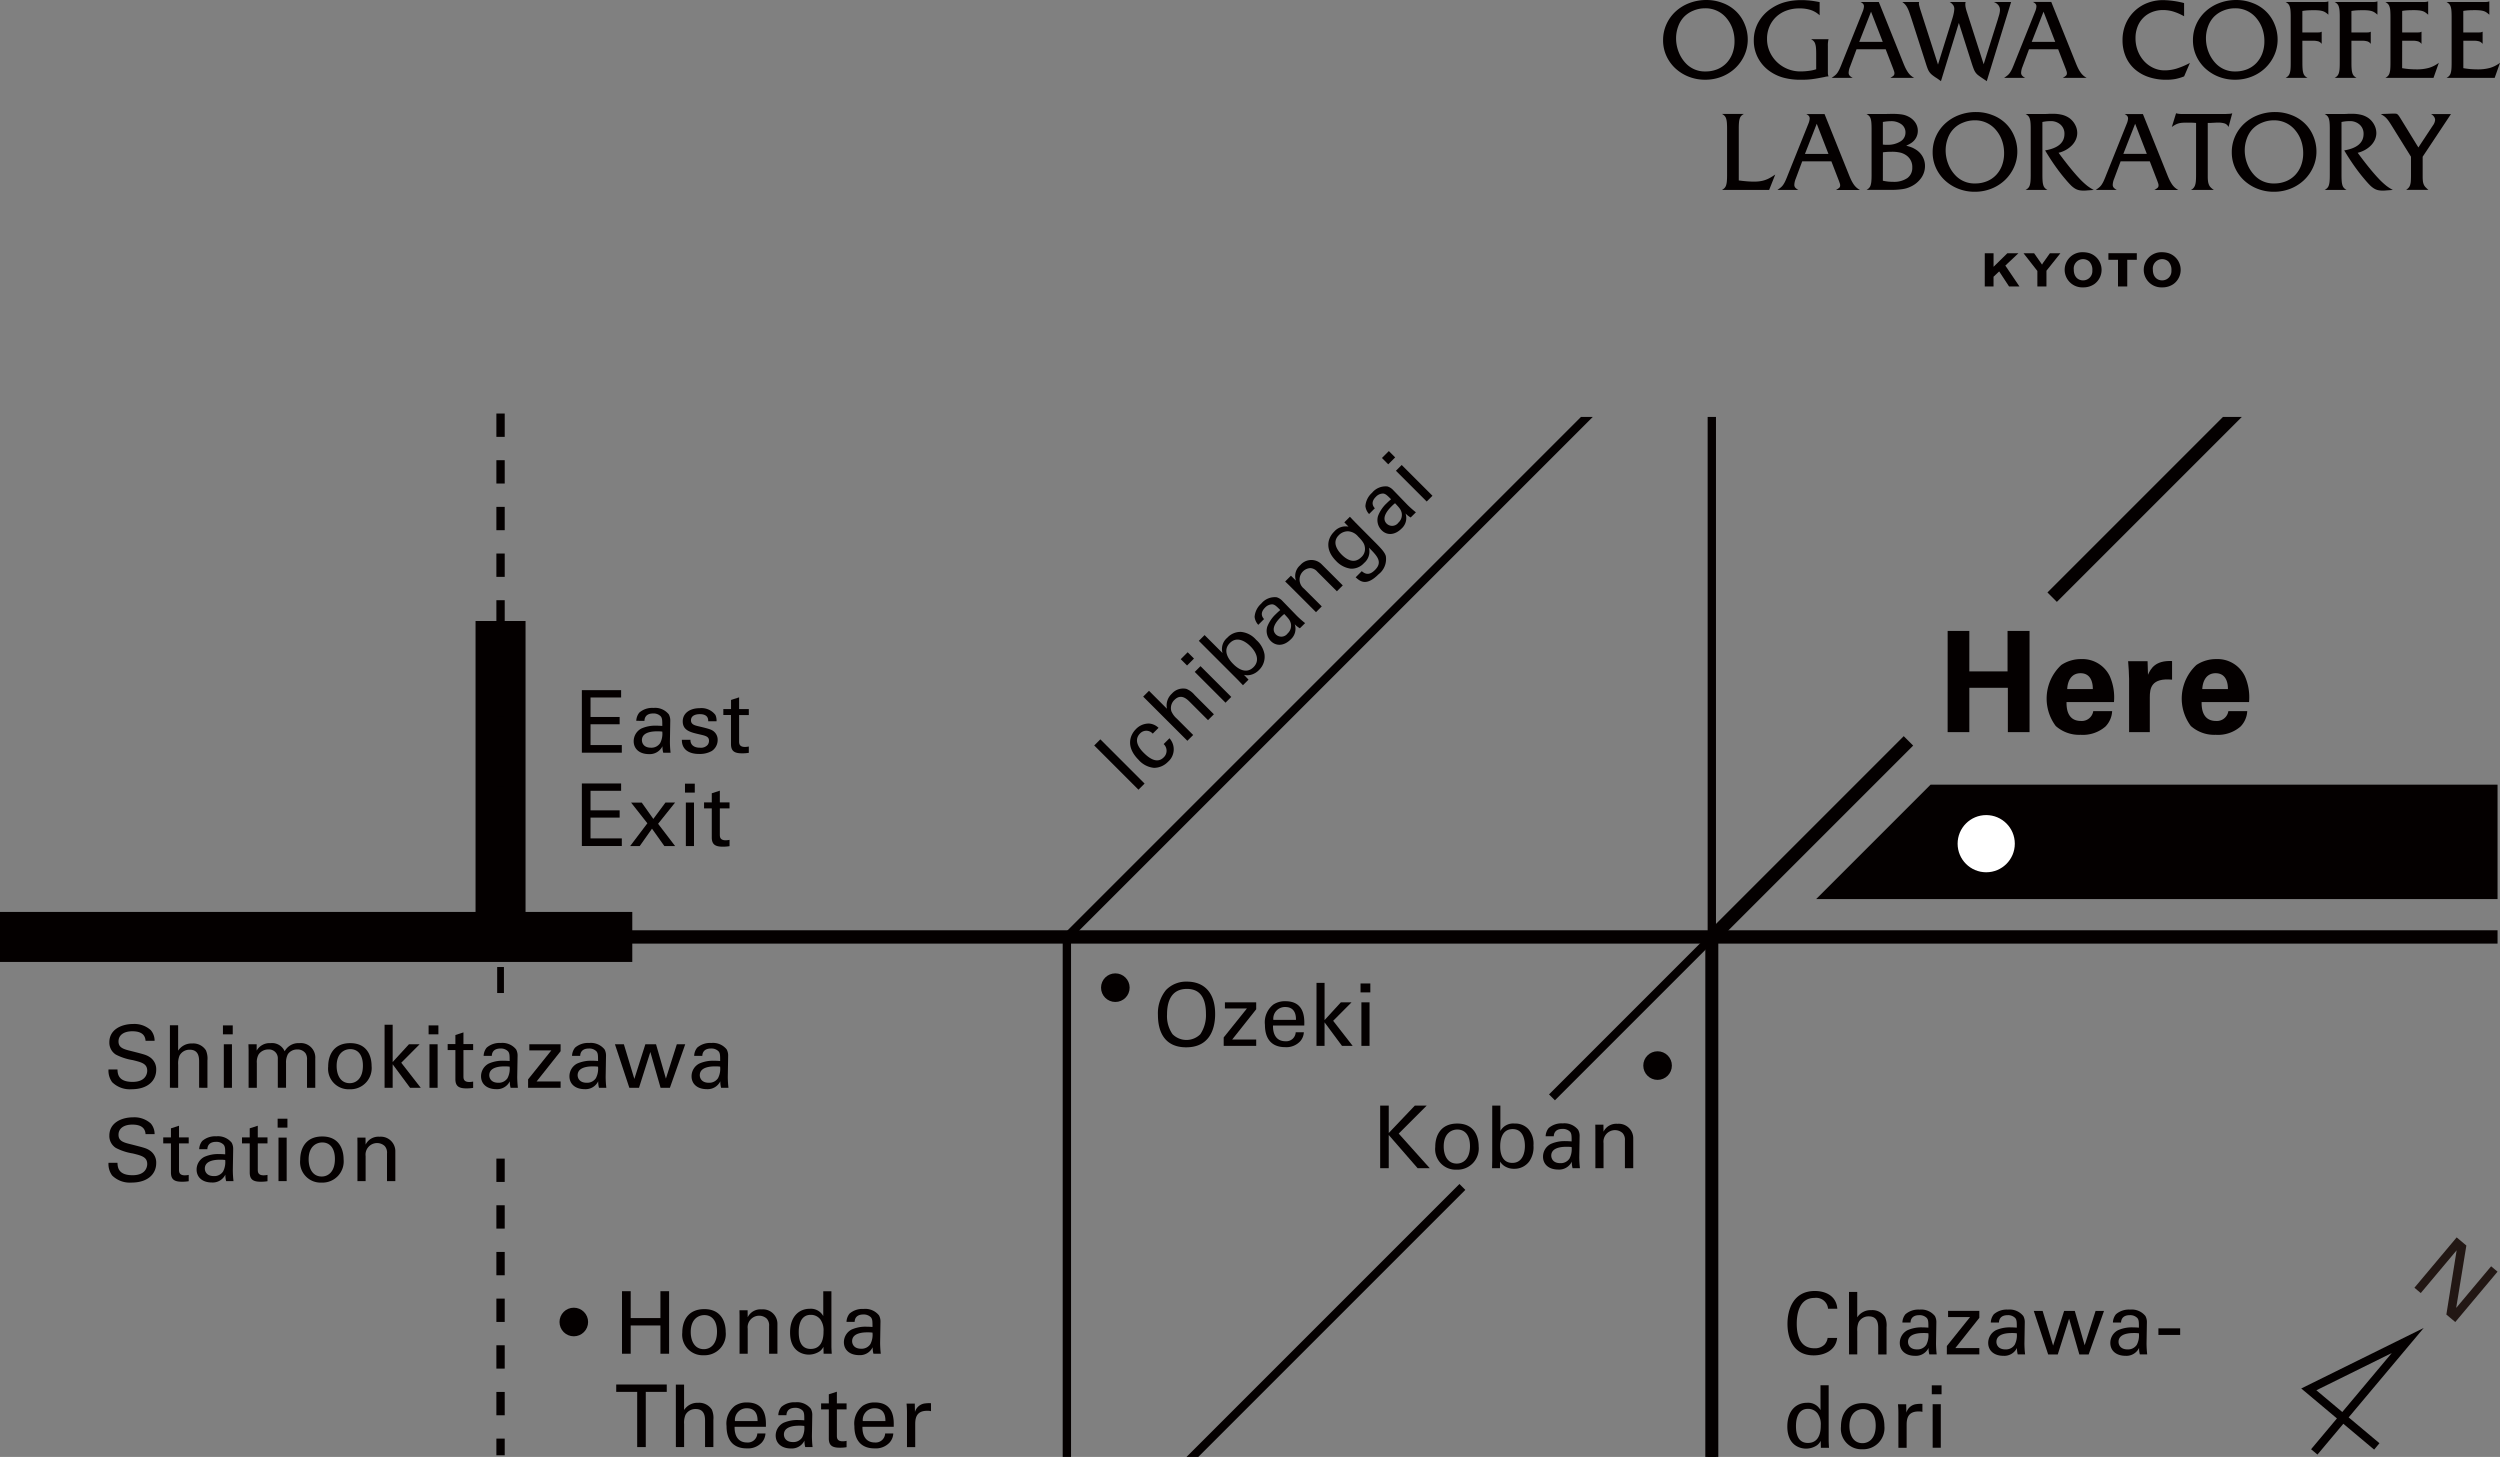 <svg id="レイヤー_1" data-name="レイヤー 1" xmlns="http://www.w3.org/2000/svg" width="375" height="218.541" viewBox="0 0 375 218.541"><rect x="0" y="0" width="375" height="218.541" fill="#808080" stroke="none"/><defs><style>.cls-1{fill:#040000;}.cls-2{fill:#fff;}.cls-3{fill:#221714;}</style></defs><path class="cls-1" d="M297.717,37.989h1.316v2.03l2.068-2.03h1.66L300.8,39.836l2.114,3.129h-1.558l-1.48-2.255-.846.8v1.458h-1.316Z"/><path class="cls-1" d="M303.53,37.989h1.59l1.19,1.706a2.3,2.3,0,0,1,.227-.373l.948-1.333h1.574l-2.091,2.622v2.354h-1.363V40.646Z"/><path class="cls-1" d="M312.453,43.106a2.638,2.638,0,1,1-.024-5.272,3.406,3.406,0,0,1,1.011.148,2.634,2.634,0,0,1,.751,4.6A2.856,2.856,0,0,1,312.453,43.106Zm.955-3.869a1.422,1.422,0,0,0-.971-.367,1.405,1.405,0,0,0-1.37,1.565c0,1.184.736,1.621,1.386,1.621a1.382,1.382,0,0,0,1.4-1.466A1.811,1.811,0,0,0,313.408,39.237Z"/><path class="cls-1" d="M316.261,37.982h4.261v.987h-1.434v4H317.7v-4h-1.441Z"/><path class="cls-1" d="M324.314,43.106a2.638,2.638,0,1,1-.023-5.272,3.4,3.4,0,0,1,1.01.148,2.633,2.633,0,0,1,.752,4.6A2.857,2.857,0,0,1,324.314,43.106Zm.956-3.869a1.422,1.422,0,0,0-.971-.367,1.406,1.406,0,0,0-1.371,1.565c0,1.184.736,1.621,1.386,1.621a1.383,1.383,0,0,0,1.4-1.466A1.815,1.815,0,0,0,325.27,39.237Z"/><path class="cls-1" d="M256,0a6.692,6.692,0,0,1,2.409.451,5.749,5.749,0,0,1,2,1.253,5.572,5.572,0,0,1,1.286,1.909,5.929,5.929,0,0,1,.468,2.3,5.678,5.678,0,0,1-.5,2.367,6.081,6.081,0,0,1-1.36,1.926,6.3,6.3,0,0,1-2.024,1.286,6.669,6.669,0,0,1-2.506.467,6.6,6.6,0,0,1-2.475-.459,6.367,6.367,0,0,1-2-1.253,5.852,5.852,0,0,1-1.344-1.876,5.569,5.569,0,0,1-.491-2.327,5.745,5.745,0,0,1,.5-2.4,5.882,5.882,0,0,1,1.376-1.917,6.361,6.361,0,0,1,2.073-1.27A7.167,7.167,0,0,1,256,0Zm-.254,1.246a4.533,4.533,0,0,0-1.726.343,4.111,4.111,0,0,0-1.414.934,4.062,4.062,0,0,0-.875,1.434,5.135,5.135,0,0,0-.319,1.8,5.6,5.6,0,0,0,.36,1.966,5.187,5.187,0,0,0,1.03,1.7,3.906,3.906,0,0,0,3.026,1.294,4.613,4.613,0,0,0,1.766-.328,3.951,3.951,0,0,0,1.374-.926,4.228,4.228,0,0,0,.891-1.434,5.135,5.135,0,0,0,.319-1.85,5.65,5.65,0,0,0-.3-1.86A4.939,4.939,0,0,0,259,2.752,4.042,4.042,0,0,0,255.744,1.246Z"/><path class="cls-1" d="M272.945,2.294a3.664,3.664,0,0,0-1.306-.786,5.4,5.4,0,0,0-1.747-.246,5.478,5.478,0,0,0-1.951.336,4.464,4.464,0,0,0-1.527.942,4.313,4.313,0,0,0-1,1.45,4.667,4.667,0,0,0-.359,1.843,4.628,4.628,0,0,0,.392,1.9,4.915,4.915,0,0,0,1.068,1.548,5.045,5.045,0,0,0,3.548,1.434,9.638,9.638,0,0,0,1.288-.09,5.365,5.365,0,0,0,1.077-.238V8.094q0-.556-.032-.918a2.73,2.73,0,0,0-.116-.606,1.051,1.051,0,0,0-.229-.4,1.513,1.513,0,0,0-.392-.287h2.621a3.817,3.817,0,0,0-.1,1.016v3.67c0,.273,0,.46.016.557a1.427,1.427,0,0,0,.082.328l-.271.024a2.911,2.911,0,0,0-.335.074q-.591.115-1.066.2c-.316.054-.609.1-.876.131s-.529.055-.787.066-.527.016-.811.016a9.931,9.931,0,0,1-2.539-.295,6.584,6.584,0,0,1-2.032-.918,5.674,5.674,0,0,1-1.843-2.031,5.545,5.545,0,0,1-.648-2.655,5.511,5.511,0,0,1,.688-2.727,6,6,0,0,1,1.964-2.089A6.944,6.944,0,0,1,267.757.32a9.214,9.214,0,0,1,2.455-.3c.241,0,.463,0,.671.016s.414.027.621.049.429.052.664.09.493.085.777.139Z"/><path class="cls-1" d="M278.479,7.39l-.983,2.638a2.593,2.593,0,0,0-.2.885.645.645,0,0,0,.139.418,1.559,1.559,0,0,0,.484.352h-3.179c.2-.132.366-.255.507-.369a1.919,1.919,0,0,0,.386-.426,4.288,4.288,0,0,0,.336-.614c.108-.241.234-.546.376-.918l3.048-7.6a2.389,2.389,0,0,0,.2-.788.591.591,0,0,0-.115-.376,1.215,1.215,0,0,0-.41-.295h2.753l3.637,9.061q.2.508.377.869a5.072,5.072,0,0,0,.369.63,2.643,2.643,0,0,0,.409.467,2.933,2.933,0,0,0,.517.361h-3.589a2.627,2.627,0,0,0,.508-.352.478.478,0,0,0,.115-.337.824.824,0,0,0-.009-.131.849.849,0,0,0-.04-.164c-.022-.065-.052-.153-.09-.262s-.09-.246-.156-.409L282.854,7.39Zm2.178-5.636-1.769,4.522h3.523Z"/><path class="cls-1" d="M291.143,12.174c-.131-.1-.262-.194-.392-.286s-.269-.184-.411-.271a6.716,6.716,0,0,1-.557-.409,2.237,2.237,0,0,1-.36-.386,2.374,2.374,0,0,1-.263-.491q-.114-.286-.261-.746L286.719,2.8q-.2-.606-.343-1.008a5.223,5.223,0,0,0-.295-.671,2.353,2.353,0,0,0-.32-.46A2.911,2.911,0,0,0,285.344.3h2.523c-.011.055-.02.1-.025.131a.573.573,0,0,0-.008.082,1.384,1.384,0,0,0,.049.328c.033.13.077.3.131.492L290.7,9.684,292.847,2.8a7.72,7.72,0,0,0,.214-.819,3.542,3.542,0,0,0,.082-.64,1,1,0,0,0-.165-.572A1.726,1.726,0,0,0,292.454.3h2.393a1.232,1.232,0,0,0-.041.18,1.12,1.12,0,0,0-.008.148,2.555,2.555,0,0,0,.057.524,5.819,5.819,0,0,0,.188.672l2.507,7.815,2.1-6.651c.066-.231.123-.424.172-.583s.085-.291.107-.4.038-.2.048-.28a1.58,1.58,0,0,0,.017-.245,1.1,1.1,0,0,0-.254-.721,1.486,1.486,0,0,0-.68-.459h2.606l-3.655,11.879a3.449,3.449,0,0,0-.3-.213c-.1-.065-.21-.137-.318-.213q-.394-.262-.64-.451a1.976,1.976,0,0,1-.4-.4,2.373,2.373,0,0,1-.279-.516c-.082-.2-.178-.467-.286-.795L293.83,3.441Z"/><path class="cls-1" d="M304.35,7.39l-.983,2.638a2.613,2.613,0,0,0-.2.885.639.639,0,0,0,.139.418,1.565,1.565,0,0,0,.483.352h-3.178q.294-.2.507-.369a1.892,1.892,0,0,0,.385-.426,4.286,4.286,0,0,0,.337-.614c.108-.241.234-.546.376-.918l3.048-7.6a2.389,2.389,0,0,0,.2-.788.592.592,0,0,0-.115-.375,1.2,1.2,0,0,0-.41-.3h2.752l3.638,9.061q.2.508.377.869a5,5,0,0,0,.369.63,2.643,2.643,0,0,0,.409.467,2.961,2.961,0,0,0,.516.361h-3.588a2.582,2.582,0,0,0,.508-.352.478.478,0,0,0,.115-.337.961.961,0,0,0-.009-.131.93.93,0,0,0-.04-.164c-.022-.065-.052-.153-.09-.262s-.091-.246-.156-.409L308.725,7.39Zm2.179-5.636L304.76,6.276h3.523Z"/><path class="cls-1" d="M327.616,2.441A8.311,8.311,0,0,0,326,1.733a5.265,5.265,0,0,0-1.532-.225,4.41,4.41,0,0,0-1.679.31,3.8,3.8,0,0,0-2.162,2.2,4.646,4.646,0,0,0-.3,1.709,5.18,5.18,0,0,0,.343,1.9,4.847,4.847,0,0,0,.934,1.53,4.413,4.413,0,0,0,1.385,1.022,3.946,3.946,0,0,0,1.712.376,6.2,6.2,0,0,0,1.77-.262,11.634,11.634,0,0,0,2.015-.852l-.868,2.015a7.274,7.274,0,0,1-1.3.393,7.369,7.369,0,0,1-1.384.115,8.067,8.067,0,0,1-2.688-.426,6.045,6.045,0,0,1-2.073-1.2,5.294,5.294,0,0,1-1.326-1.876,6.167,6.167,0,0,1-.468-2.442,6.142,6.142,0,0,1,.459-2.392,5.721,5.721,0,0,1,1.278-1.9A5.86,5.86,0,0,1,322.052.468,6.513,6.513,0,0,1,324.5.017a13.506,13.506,0,0,1,3.113.442Z"/><path class="cls-1" d="M335.48,0a6.684,6.684,0,0,1,2.409.451,5.753,5.753,0,0,1,2,1.253,5.6,5.6,0,0,1,1.286,1.909,5.946,5.946,0,0,1,.467,2.3,5.663,5.663,0,0,1-.5,2.367,6.081,6.081,0,0,1-1.36,1.926,6.285,6.285,0,0,1-2.023,1.286,6.674,6.674,0,0,1-2.507.467,6.593,6.593,0,0,1-2.474-.459,6.371,6.371,0,0,1-2-1.253,5.854,5.854,0,0,1-1.343-1.876,5.569,5.569,0,0,1-.492-2.327,5.761,5.761,0,0,1,.5-2.4,5.885,5.885,0,0,1,1.377-1.917,6.356,6.356,0,0,1,2.072-1.27A7.167,7.167,0,0,1,335.48,0Zm-.254,1.246a4.532,4.532,0,0,0-1.725.343,4.115,4.115,0,0,0-1.415.934,4.06,4.06,0,0,0-.874,1.434,5.112,5.112,0,0,0-.319,1.8,5.622,5.622,0,0,0,.359,1.966,5.2,5.2,0,0,0,1.03,1.7,3.907,3.907,0,0,0,3.026,1.294,4.621,4.621,0,0,0,1.767-.328,3.947,3.947,0,0,0,1.373-.926,4.245,4.245,0,0,0,.892-1.434,5.157,5.157,0,0,0,.318-1.85,5.65,5.65,0,0,0-.3-1.86,4.932,4.932,0,0,0-.874-1.565A4.046,4.046,0,0,0,335.226,1.246Z"/><path class="cls-1" d="M345.36,9.471q0,.556.034.917a2.587,2.587,0,0,0,.114.606,1.053,1.053,0,0,0,.229.4,1.538,1.538,0,0,0,.394.287h-3.294a1.567,1.567,0,0,0,.393-.287,1.081,1.081,0,0,0,.23-.4,2.751,2.751,0,0,0,.114-.606q.033-.36.033-.917V2.507q0-.556-.033-.918a2.787,2.787,0,0,0-.114-.606,1.084,1.084,0,0,0-.23-.4A1.52,1.52,0,0,0,342.837.3H348.6a2.868,2.868,0,0,0,.353-.016,1.519,1.519,0,0,0,.3-.082v2a3.525,3.525,0,0,0-.41-.327,1.682,1.682,0,0,0-.434-.205,2.913,2.913,0,0,0-.541-.106,6.672,6.672,0,0,0-.712-.033q-.639,0-1.025.025c-.256.016-.515.047-.778.089V4.867h2.31a2.275,2.275,0,0,0,.311-.017.951.951,0,0,0,.28-.1V6.587a.98.98,0,0,0-.492-.377,2.9,2.9,0,0,0-.869-.1h-1.54Z"/><path class="cls-1" d="M352.717,9.471c0,.371.01.677.033.917a2.582,2.582,0,0,0,.115.606,1.053,1.053,0,0,0,.229.4,1.549,1.549,0,0,0,.393.287h-3.294a1.574,1.574,0,0,0,.394-.287,1.066,1.066,0,0,0,.229-.4,2.746,2.746,0,0,0,.115-.606q.033-.36.033-.917V2.507q0-.556-.033-.918a2.782,2.782,0,0,0-.115-.606,1.069,1.069,0,0,0-.229-.4A1.526,1.526,0,0,0,350.193.3h5.768a2.879,2.879,0,0,0,.353-.016,1.519,1.519,0,0,0,.3-.082v2a3.53,3.53,0,0,0-.411-.327,1.682,1.682,0,0,0-.434-.205,2.886,2.886,0,0,0-.54-.106,6.692,6.692,0,0,0-.713-.033q-.639,0-1.024.025c-.257.016-.516.047-.778.089V4.867h2.31a2.275,2.275,0,0,0,.311-.017.937.937,0,0,0,.279-.1V6.587a.976.976,0,0,0-.492-.377,2.891,2.891,0,0,0-.868-.1h-1.54Z"/><path class="cls-1" d="M360.32,10.225q.606.1,1.074.138t1.056.042a6.738,6.738,0,0,0,1.9-.229,4.715,4.715,0,0,0,1.475-.754l-.8,2.261H357.8a1.586,1.586,0,0,0,.393-.287,1.066,1.066,0,0,0,.229-.4,2.713,2.713,0,0,0,.115-.614c.022-.246.033-.554.033-.926V2.507q0-.556-.033-.926a2.4,2.4,0,0,0-.123-.614,1.063,1.063,0,0,0-.237-.393A1.733,1.733,0,0,0,357.8.3h5.767a2.8,2.8,0,0,0,.36-.016,1.547,1.547,0,0,0,.3-.082V2.212a4.128,4.128,0,0,0-.41-.335,1.528,1.528,0,0,0-.434-.214,2.924,2.924,0,0,0-.549-.106,6.934,6.934,0,0,0-.721-.033c-.415,0-.754.008-1.015.025a7.385,7.385,0,0,0-.771.089V4.867h2.31a2.275,2.275,0,0,0,.311-.017.937.937,0,0,0,.279-.1V6.587a1.072,1.072,0,0,0-.5-.377,2.81,2.81,0,0,0-.86-.1h-1.54Z"/><path class="cls-1" d="M369.5,10.225q.606.1,1.074.138t1.056.042a6.738,6.738,0,0,0,1.9-.229A4.715,4.715,0,0,0,375,9.422l-.8,2.261h-7.226a1.586,1.586,0,0,0,.393-.287,1.066,1.066,0,0,0,.229-.4,2.769,2.769,0,0,0,.115-.614c.022-.246.033-.554.033-.926V2.507q0-.556-.033-.926a2.441,2.441,0,0,0-.123-.614,1.076,1.076,0,0,0-.237-.393A1.733,1.733,0,0,0,366.972.3h5.767a2.813,2.813,0,0,0,.36-.016A1.547,1.547,0,0,0,373.4.2V2.212a4.128,4.128,0,0,0-.41-.335,1.534,1.534,0,0,0-.435-.214A2.9,2.9,0,0,0,372,1.557a6.934,6.934,0,0,0-.721-.033c-.416,0-.754.008-1.016.025a7.4,7.4,0,0,0-.77.089V4.867h2.31a2.275,2.275,0,0,0,.311-.017.937.937,0,0,0,.279-.1V6.587a1.072,1.072,0,0,0-.5-.377,2.81,2.81,0,0,0-.86-.1H369.5Z"/><path class="cls-1" d="M260.816,27.063q.573.082,1.171.131t1.155.049a5.949,5.949,0,0,0,.852-.057,4.258,4.258,0,0,0,1.5-.508q.369-.206.794-.5l-.917,2.311h-7.079a1.532,1.532,0,0,0,.393-.291,1.076,1.076,0,0,0,.23-.407,2.826,2.826,0,0,0,.114-.611q.033-.363.033-.92V19.3c0-.372-.011-.677-.033-.918a2.775,2.775,0,0,0-.114-.606,1.062,1.062,0,0,0-.23-.4,1.524,1.524,0,0,0-.393-.286h3.294a1.548,1.548,0,0,0-.394.286,1.074,1.074,0,0,0-.229.4,2.712,2.712,0,0,0-.115.606c-.022.241-.032.546-.032.918Z"/><path class="cls-1" d="M270.332,24.2l-.983,2.638a2.622,2.622,0,0,0-.2.885.643.643,0,0,0,.14.418,1.565,1.565,0,0,0,.483.353H266.6c.2-.131.366-.254.509-.369a1.96,1.96,0,0,0,.384-.426,4.2,4.2,0,0,0,.337-.615q.162-.36.376-.917l3.048-7.6a2.38,2.38,0,0,0,.2-.786.6.6,0,0,0-.115-.377,1.179,1.179,0,0,0-.41-.295h2.753l3.638,9.062q.2.507.377.868a5.068,5.068,0,0,0,.368.631,2.683,2.683,0,0,0,.41.467,2.908,2.908,0,0,0,.516.361H275.4a2.562,2.562,0,0,0,.508-.353.475.475,0,0,0,.114-.336.97.97,0,0,0-.008-.131.947.947,0,0,0-.041-.164c-.022-.065-.051-.153-.09-.262s-.09-.246-.156-.41L274.707,24.2Zm2.18-5.637-1.77,4.523h3.523Z"/><path class="cls-1" d="M283.871,17.084a9.045,9.045,0,0,1,1.426.09,3.12,3.12,0,0,1,.966.319,2.682,2.682,0,0,1,1.041.9,2.177,2.177,0,0,1,.368,1.229,2.145,2.145,0,0,1-.262,1.04,2.183,2.183,0,0,1-.737.795c-.1.065-.2.126-.3.18s-.246.126-.443.213c.315.088.563.164.742.23a3.3,3.3,0,0,1,.546.262,2.976,2.976,0,0,1,1.132,1.081,2.837,2.837,0,0,1,.4,1.475,3.089,3.089,0,0,1-.581,1.811,3.936,3.936,0,0,1-1.594,1.3,4.228,4.228,0,0,1-.572.222,4.284,4.284,0,0,1-.638.139q-.344.05-.769.082t-.965.033h-3.664a1.525,1.525,0,0,0,.393-.287,1.062,1.062,0,0,0,.23-.4,2.751,2.751,0,0,0,.114-.606q.033-.36.033-.918V19.312q0-.557-.033-.917a2.773,2.773,0,0,0-.114-.607,1.058,1.058,0,0,0-.23-.4,1.5,1.5,0,0,0-.393-.287h2.761c.158,0,.358-.006.6-.016Zm-1.442,4.6a2.721,2.721,0,0,0,.369.033h.286a3.534,3.534,0,0,0,1.983-.5,1.532,1.532,0,0,0,.754-1.335,1.488,1.488,0,0,0-.607-1.238,2.533,2.533,0,0,0-1.589-.467c-.175,0-.35.009-.524.025s-.4.047-.672.09Zm0,5.424a8.036,8.036,0,0,0,.8.131,7.154,7.154,0,0,0,.729.033,3.527,3.527,0,0,0,2.138-.557,1.867,1.867,0,0,0,.746-1.59,2.092,2.092,0,0,0-.8-1.753,2.692,2.692,0,0,0-.942-.467,5.347,5.347,0,0,0-1.352-.139q-.345,0-.631.016c-.192.011-.418.033-.68.066Z"/><path class="cls-1" d="M296.436,16.805a6.692,6.692,0,0,1,2.409.451,5.748,5.748,0,0,1,2,1.253,5.586,5.586,0,0,1,1.286,1.909,5.95,5.95,0,0,1,.467,2.3,5.683,5.683,0,0,1-.5,2.368,6.093,6.093,0,0,1-1.36,1.926,6.3,6.3,0,0,1-2.023,1.286,6.679,6.679,0,0,1-2.508.467,6.6,6.6,0,0,1-2.474-.459,6.355,6.355,0,0,1-2-1.253,5.852,5.852,0,0,1-1.344-1.876,5.553,5.553,0,0,1-.491-2.327,5.75,5.75,0,0,1,.5-2.4,5.867,5.867,0,0,1,1.376-1.917,6.367,6.367,0,0,1,2.073-1.27A7.163,7.163,0,0,1,296.436,16.805Zm-.254,1.245a4.508,4.508,0,0,0-1.725.345,3.878,3.878,0,0,0-2.291,2.367,5.138,5.138,0,0,0-.318,1.795,5.57,5.57,0,0,0,.36,1.966,5.193,5.193,0,0,0,1.03,1.7,3.907,3.907,0,0,0,3.026,1.295,4.613,4.613,0,0,0,1.766-.328,3.937,3.937,0,0,0,1.374-.926,4.212,4.212,0,0,0,.891-1.434,5.144,5.144,0,0,0,.319-1.851,5.65,5.65,0,0,0-.3-1.86,4.943,4.943,0,0,0-.875-1.565A4.047,4.047,0,0,0,296.182,18.05Z"/><path class="cls-1" d="M306.361,26.276c0,.372.01.678.032.918a2.7,2.7,0,0,0,.112.606,1.067,1.067,0,0,0,.224.4,1.508,1.508,0,0,0,.385.287h-3.277a1.525,1.525,0,0,0,.393-.287,1.062,1.062,0,0,0,.23-.4,2.751,2.751,0,0,0,.114-.606q.033-.36.033-.918V19.312q0-.557-.033-.917a2.773,2.773,0,0,0-.114-.607,1.058,1.058,0,0,0-.23-.4,1.5,1.5,0,0,0-.393-.287h2.842c.136,0,.3-.006.482-.016.152-.011.289-.017.408-.017h.327a5.727,5.727,0,0,1,1.462.164,3.291,3.291,0,0,1,1.086.508,2.892,2.892,0,0,1,.834.992,2.628,2.628,0,0,1,.31,1.22,2.432,2.432,0,0,1-.205.967,2.945,2.945,0,0,1-.582.869,3.931,3.931,0,0,1-.893.688,4.3,4.3,0,0,1-1.122.442q.966,1.311,1.72,2.237t1.368,1.581a11.129,11.129,0,0,0,1.139,1.074,6.037,6.037,0,0,0,1.049.68c-.262.021-.478.038-.647.049s-.309.021-.418.032-.2.017-.279.017h-.245a2.78,2.78,0,0,1-.672-.074,2.083,2.083,0,0,1-.6-.262,3.335,3.335,0,0,1-.631-.525q-.328-.334-.771-.86-.769-.9-1.548-2.007t-1.483-2.3q2.9-.492,2.9-2.475a1.791,1.791,0,0,0-.581-1.384,2.158,2.158,0,0,0-1.516-.533c-.186,0-.369.009-.549.025a6.061,6.061,0,0,0-.663.106Z"/><path class="cls-1" d="M318.093,24.2l-.983,2.638a2.622,2.622,0,0,0-.2.885.643.643,0,0,0,.14.418,1.553,1.553,0,0,0,.483.353h-3.179q.3-.2.508-.369a1.963,1.963,0,0,0,.385-.426,4.105,4.105,0,0,0,.336-.615q.163-.36.377-.917l3.048-7.6a2.373,2.373,0,0,0,.2-.786.6.6,0,0,0-.114-.377,1.189,1.189,0,0,0-.41-.295h2.753l3.637,9.062c.132.338.257.628.378.868a5.068,5.068,0,0,0,.368.631,2.642,2.642,0,0,0,.41.467,2.872,2.872,0,0,0,.516.361h-3.588a2.514,2.514,0,0,0,.507-.353.471.471,0,0,0,.115-.336,1.166,1.166,0,0,0-.008-.131.947.947,0,0,0-.041-.164c-.022-.065-.052-.153-.09-.262s-.09-.246-.156-.41L322.468,24.2Zm2.179-5.637L318.5,23.081h3.523Z"/><path class="cls-1" d="M334.28,19.05a1.065,1.065,0,0,0-.533-.516,3.075,3.075,0,0,0-1.089-.139h-.238c-.06,0-.126,0-.2.008s-.167.011-.286.016l-.492.025h-.279v8.013a5.6,5.6,0,0,0,.041.729,2,2,0,0,0,.14.532,1.289,1.289,0,0,0,.278.41,2.781,2.781,0,0,0,.459.361h-3.441a1.277,1.277,0,0,0,.377-.279,1.246,1.246,0,0,0,.237-.41,2.431,2.431,0,0,0,.123-.614q.033-.369.033-.91V18.444a6.515,6.515,0,0,0-.672-.041q-.409-.008-.721-.008-.409,0-.713.024a2.717,2.717,0,0,0-.549.1,2.527,2.527,0,0,0-.483.205,4.471,4.471,0,0,0-.5.328l.639-2.065a2.137,2.137,0,0,0,.394.082,3.682,3.682,0,0,0,.491.033h6.522l.443-.025c.109,0,.185-.008.229-.008s.1-.019.147-.024a1.011,1.011,0,0,0,.2-.058Z"/><path class="cls-1" d="M341.3,16.805a6.692,6.692,0,0,1,2.409.451,5.748,5.748,0,0,1,2,1.253A5.586,5.586,0,0,1,347,20.418a5.95,5.95,0,0,1,.467,2.3,5.667,5.667,0,0,1-.5,2.368,6.093,6.093,0,0,1-1.36,1.926,6.3,6.3,0,0,1-2.023,1.286,6.679,6.679,0,0,1-2.508.467,6.6,6.6,0,0,1-2.474-.459,6.355,6.355,0,0,1-2-1.253,5.852,5.852,0,0,1-1.344-1.876,5.569,5.569,0,0,1-.491-2.327,5.75,5.75,0,0,1,.5-2.4,5.867,5.867,0,0,1,1.376-1.917,6.378,6.378,0,0,1,2.073-1.27A7.167,7.167,0,0,1,341.3,16.805Zm-.254,1.245a4.508,4.508,0,0,0-1.725.345,4.078,4.078,0,0,0-1.415.934,4.034,4.034,0,0,0-.875,1.433,5.116,5.116,0,0,0-.319,1.795,5.592,5.592,0,0,0,.36,1.966,5.193,5.193,0,0,0,1.03,1.7,3.907,3.907,0,0,0,3.026,1.295,4.613,4.613,0,0,0,1.766-.328,3.937,3.937,0,0,0,1.374-.926,4.212,4.212,0,0,0,.891-1.434,5.144,5.144,0,0,0,.319-1.851,5.65,5.65,0,0,0-.3-1.86,4.943,4.943,0,0,0-.875-1.565A4.047,4.047,0,0,0,341.047,18.05Z"/><path class="cls-1" d="M351.226,26.276c0,.372.01.678.032.918a2.7,2.7,0,0,0,.112.606,1.067,1.067,0,0,0,.224.4,1.526,1.526,0,0,0,.385.287H348.7a1.525,1.525,0,0,0,.393-.287,1.062,1.062,0,0,0,.23-.4,2.751,2.751,0,0,0,.114-.606q.033-.36.033-.918V19.312q0-.557-.033-.917a2.773,2.773,0,0,0-.114-.607,1.058,1.058,0,0,0-.23-.4,1.5,1.5,0,0,0-.393-.287h2.842c.136,0,.3-.006.482-.016.152-.011.289-.017.408-.017h.327a5.716,5.716,0,0,1,1.462.164,3.272,3.272,0,0,1,1.086.508,2.881,2.881,0,0,1,.834.992,2.628,2.628,0,0,1,.31,1.22,2.432,2.432,0,0,1-.2.967,2.945,2.945,0,0,1-.582.869,3.931,3.931,0,0,1-.893.688,4.3,4.3,0,0,1-1.122.442q.966,1.311,1.72,2.237t1.369,1.581a11.026,11.026,0,0,0,1.138,1.074,6.037,6.037,0,0,0,1.049.68c-.262.021-.478.038-.647.049s-.309.021-.418.032-.2.017-.279.017h-.245a2.78,2.78,0,0,1-.672-.074,2.083,2.083,0,0,1-.6-.262,3.335,3.335,0,0,1-.631-.525q-.328-.334-.77-.86-.771-.9-1.549-2.007t-1.483-2.3q2.9-.492,2.9-2.475a1.792,1.792,0,0,0-.582-1.384,2.158,2.158,0,0,0-1.516-.533c-.186,0-.369.009-.549.025a6.061,6.061,0,0,0-.663.106Z"/><path class="cls-1" d="M363.4,26.457a6.159,6.159,0,0,0,.033.7,1.841,1.841,0,0,0,.123.5,1.347,1.347,0,0,0,.262.41,4.276,4.276,0,0,0,.45.418H360.91a1.849,1.849,0,0,0,.385-.328,1.213,1.213,0,0,0,.221-.4,2.336,2.336,0,0,0,.107-.59q.024-.351.024-.893V23.507l-2.982-4.8q-.23-.36-.393-.59a3.737,3.737,0,0,0-.328-.4,2.443,2.443,0,0,0-.36-.312q-.2-.139-.459-.3l1.753-.066h.213a2.49,2.49,0,0,1,.32.017.426.426,0,0,1,.221.1,1.331,1.331,0,0,1,.213.246c.076.109.175.262.295.459l2.616,4.26,2.185-3.31a1.609,1.609,0,0,0,.328-.835.838.838,0,0,0-.172-.476,1.255,1.255,0,0,0-.451-.393h3L363.4,23.507Z"/><rect class="cls-1" x="255.798" y="140.107" width="1.949" height="78.434"/><rect class="cls-1" x="74.576" y="145.053" width="1.014" height="3.9"/><path class="cls-1" d="M75.707,218.291h-1.25v-2.5h1.25Zm0-6h-1.25v-3.5h1.25Zm0-7h-1.25v-3.5h1.25Zm0-7h-1.25v-3.5h1.25Zm0-7h-1.25v-3.5h1.25Zm0-7h-1.25v-3.5h1.25Zm0-7h-1.25v-3.5h1.25Z"/><rect class="cls-1" x="2.573" y="139.541" width="372.059" height="2"/><rect class="cls-1" y="136.791" width="94.843" height="7.5"/><path class="cls-1" d="M274.206,196.313a1.788,1.788,0,0,0-2.029-1.625c-2.261,0-2.665,2.314-2.665,3.874,0,1.769.508,3.68,2.653,3.68a2.038,2.038,0,0,0,1.521-.56,1.849,1.849,0,0,0,.455-.987h1.429c-.194,1.846-1.9,2.612-3.509,2.612-3.3,0-3.94-2.912-3.94-4.731,0-1.977.767-4.928,4.109-4.928,1.326,0,3.2.533,3.367,2.665Z"/><path class="cls-1" d="M277.351,193.792h1.235V197.6a2.39,2.39,0,0,1,2.119-1.079,2.24,2.24,0,0,1,2.054,1.04,3.149,3.149,0,0,1,.222,1.522v4.082h-1.249V199.3c0-.585,0-1.845-1.4-1.845a1.685,1.685,0,0,0-1.534.871,3.1,3.1,0,0,0-.208,1.378v3.458h-1.235Z"/><path class="cls-1" d="M289.4,203.165a3.519,3.519,0,0,1-.117-.975,2.113,2.113,0,0,1-2.015,1.183c-1.5,0-2.3-.845-2.3-1.924a2.147,2.147,0,0,1,1.144-1.911,5.08,5.08,0,0,1,2.262-.43c.312,0,.507.014.884.039,0-.806,0-1.156-.234-1.442a1.492,1.492,0,0,0-1.131-.43c-1.235,0-1.3.846-1.313,1.1h-1.222a2.079,2.079,0,0,1,.455-1.235,2.943,2.943,0,0,1,2.106-.7,2.628,2.628,0,0,1,2.314.963,1.922,1.922,0,0,1,.221,1l-.052,3.12a15.16,15.16,0,0,0,.1,1.638Zm-.845-3.211c-.494,0-2.353,0-2.353,1.326,0,.416.26,1.131,1.352,1.131a1.566,1.566,0,0,0,1.391-.7,3.071,3.071,0,0,0,.312-1.716A5.238,5.238,0,0,0,288.557,199.954Z"/><path class="cls-1" d="M292.028,201.9l3.484-4.343h-3.3v-.923H296.9v1.04l-3.6,4.537h3.6v.95h-4.875Z"/><path class="cls-1" d="M302.662,203.165a3.519,3.519,0,0,1-.117-.975,2.113,2.113,0,0,1-2.015,1.183c-1.495,0-2.3-.845-2.3-1.924a2.147,2.147,0,0,1,1.144-1.911,5.08,5.08,0,0,1,2.262-.43c.312,0,.507.014.884.039,0-.806,0-1.156-.234-1.442a1.492,1.492,0,0,0-1.131-.43c-1.235,0-1.3.846-1.313,1.1h-1.222a2.079,2.079,0,0,1,.455-1.235,2.943,2.943,0,0,1,2.106-.7,2.628,2.628,0,0,1,2.314.963,1.922,1.922,0,0,1,.221,1l-.052,3.12a15.16,15.16,0,0,0,.1,1.638Zm-.845-3.211c-.494,0-2.353,0-2.353,1.326,0,.416.26,1.131,1.352,1.131a1.566,1.566,0,0,0,1.391-.7,3.063,3.063,0,0,0,.312-1.716A5.238,5.238,0,0,0,301.817,199.954Z"/><path class="cls-1" d="M306.393,196.638l1.573,5.2,1.651-5.2h1.6l1.482,5.149,1.638-5.149H315.6l-2.3,6.527h-1.4l-1.534-5.37-1.7,5.37h-1.443l-2.158-6.527Z"/><path class="cls-1" d="M320.979,203.165a3.519,3.519,0,0,1-.117-.975,2.113,2.113,0,0,1-2.015,1.183c-1.5,0-2.3-.845-2.3-1.924a2.147,2.147,0,0,1,1.144-1.911,5.08,5.08,0,0,1,2.262-.43c.312,0,.507.014.884.039,0-.806,0-1.156-.234-1.442a1.492,1.492,0,0,0-1.131-.43c-1.235,0-1.3.846-1.313,1.1h-1.222a2.079,2.079,0,0,1,.455-1.235,2.943,2.943,0,0,1,2.106-.7,2.628,2.628,0,0,1,2.314.963,1.922,1.922,0,0,1,.221,1l-.052,3.12a15.16,15.16,0,0,0,.1,1.638Zm-.845-3.211c-.494,0-2.353,0-2.353,1.326,0,.416.26,1.131,1.352,1.131a1.566,1.566,0,0,0,1.391-.7,3.071,3.071,0,0,0,.312-1.716A5.238,5.238,0,0,0,320.134,199.954Z"/><path class="cls-1" d="M323.761,199.252h3.263v.988h-3.263Z"/><path class="cls-1" d="M273.074,207.792H274.3v8.333c0,.142.026.7.053,1.04h-1.222l-.026-1.04a1.871,1.871,0,0,1-.585.689,2.975,2.975,0,0,1-1.613.48c-.871,0-2.808-.455-2.808-3.315,0-2.482,1.417-3.561,2.951-3.561a2.106,2.106,0,0,1,2.028,1.1Zm-.454,4.2a1.774,1.774,0,0,0-1.431-.663c-1.793,0-1.793,2.171-1.793,2.612,0,1.157.3,2.5,1.793,2.5,1.924,0,1.924-2.118,1.924-2.626A2.79,2.79,0,0,0,272.62,211.991Z"/><path class="cls-1" d="M279.457,210.469c2.613,0,3.2,2.054,3.2,3.419a3.181,3.181,0,0,1-3.3,3.5,3.075,3.075,0,0,1-3.211-3.406C276.142,212.368,276.9,210.469,279.457,210.469Zm-.078,6.006c.923,0,1.977-.662,1.977-2.626,0-1.625-.755-2.482-1.9-2.482-.78,0-2.041.493-2.041,2.535C277.416,215.241,277.988,216.475,279.379,216.475Z"/><path class="cls-1" d="M284.761,211.964c0-.442-.026-.9-.065-1.326h1.235l.026,1.261a1.766,1.766,0,0,1,1.56-1.287,3.959,3.959,0,0,1,.845-.026v1.2a1.04,1.04,0,0,0-.234-.053,2.727,2.727,0,0,0-.351-.013c-1.443,0-1.781.859-1.781,1.977v3.471h-1.235Z"/><path class="cls-1" d="M289.766,207.8h1.469v1.339h-1.469Zm.131,2.834h1.221v6.527H289.9Z"/><path class="cls-1" d="M174.9,148.505a4.185,4.185,0,0,1,3.133-1.261c2.6,0,4.238,1.664,4.238,4.849,0,2.5-1,5.005-4.342,5.005-3.2,0-4.238-2.274-4.238-4.848A5.5,5.5,0,0,1,174.9,148.505Zm.988,6.63a2.948,2.948,0,0,0,4.16,0,5.133,5.133,0,0,0,.845-3.054c0-2.133-.7-3.745-2.847-3.745-2.379,0-2.99,1.912-2.99,3.835A4.727,4.727,0,0,0,175.884,155.135Z"/><path class="cls-1" d="M183.553,155.617l3.484-4.343h-3.3v-.923h4.693v1.04l-3.6,4.537h3.6v.949h-4.875Z"/><path class="cls-1" d="M190.95,153.835c-.026,1.352.533,2.353,1.872,2.353a1.42,1.42,0,0,0,1.534-1.352h1.222a2.213,2.213,0,0,1-.559,1.366,2.824,2.824,0,0,1-2.249.871c-2.054,0-3.029-1.275-3.029-3.342a3.372,3.372,0,0,1,1.287-3.067,3.131,3.131,0,0,1,1.781-.482c2.925,0,2.86,2.587,2.834,3.653Zm3.445-.858c.013-.624-.1-1.924-1.612-1.924A1.751,1.751,0,0,0,191,152.977Z"/><path class="cls-1" d="M197.477,147.426h1.209v5.59l2.443-2.665h1.6l-2.756,2.77,2.924,3.756h-1.6l-2.612-3.523v3.523h-1.209Z"/><path class="cls-1" d="M204.08,147.517h1.469v1.339H204.08Zm.13,2.834h1.222v6.526H204.21Z"/><path class="cls-1" d="M207.026,165.84h1.287v4.109l3.913-4.109h1.781l-4.2,4.2,4.654,5.187h-1.82l-4.329-4.979v4.979h-1.287Z"/><path class="cls-1" d="M218.6,168.532c2.613,0,3.2,2.053,3.2,3.419a3.181,3.181,0,0,1-3.3,3.5,3.075,3.075,0,0,1-3.211-3.406C215.281,170.43,216.035,168.532,218.6,168.532Zm-.078,6.006c.923,0,1.976-.662,1.976-2.626,0-1.625-.754-2.483-1.9-2.483-.78,0-2.041.493-2.041,2.535C216.555,173.3,217.127,174.538,218.518,174.538Z"/><path class="cls-1" d="M225.057,169.65a2.182,2.182,0,0,1,2.132-1.118,2.67,2.67,0,0,1,2.067.832,3.426,3.426,0,0,1,.766,2.457,3.753,3.753,0,0,1-.624,2.379,2.754,2.754,0,0,1-2.288,1.118,2.58,2.58,0,0,1-1.456-.416,2.088,2.088,0,0,1-.636-.663l-.026.988h-1.183l.026-1.17V165.84h1.222Zm1.845-.286c-1.872,0-1.872,2.184-1.872,2.6s0,2.47,1.821,2.47c1.507,0,1.885-1.469,1.885-2.535C228.736,171.249,228.606,169.364,226.9,169.364Z"/><path class="cls-1" d="M235.886,175.227a3.515,3.515,0,0,1-.117-.975,2.111,2.111,0,0,1-2.015,1.183c-1.5,0-2.3-.845-2.3-1.924A2.148,2.148,0,0,1,232.6,171.6a5.094,5.094,0,0,1,2.262-.43c.312,0,.507.014.884.04,0-.806,0-1.157-.234-1.443a1.5,1.5,0,0,0-1.131-.43c-1.235,0-1.3.846-1.313,1.106h-1.222a2.077,2.077,0,0,1,.455-1.235,2.943,2.943,0,0,1,2.106-.7,2.628,2.628,0,0,1,2.314.963,1.924,1.924,0,0,1,.221,1l-.052,3.12a15.146,15.146,0,0,0,.1,1.638Zm-.845-3.211c-.494,0-2.353,0-2.353,1.326,0,.416.26,1.131,1.352,1.131a1.566,1.566,0,0,0,1.391-.7,3.069,3.069,0,0,0,.312-1.716A5.41,5.41,0,0,0,235.041,172.016Z"/><path class="cls-1" d="M239.305,169.455l-.013-.754h1.222l.013,1.052a2.131,2.131,0,0,1,2.093-1.182,2.177,2.177,0,0,1,2.366,2.222v4.434h-1.248V171.08a1.476,1.476,0,0,0-.351-1.119,1.679,1.679,0,0,0-1.157-.441,1.734,1.734,0,0,0-1.7,1.95v3.757h-1.222Z"/><path class="cls-1" d="M87.278,103.522h5.89v1.1H88.579v2.925h4.368v1.093H88.579v3.119h4.693v1.145H87.278Z"/><path class="cls-1" d="M99.485,112.909a3.552,3.552,0,0,1-.116-.975,2.114,2.114,0,0,1-2.015,1.183c-1.5,0-2.3-.845-2.3-1.924a2.147,2.147,0,0,1,1.144-1.911,5.084,5.084,0,0,1,2.263-.43c.312,0,.506.014.883.039,0-.806,0-1.156-.234-1.442a1.494,1.494,0,0,0-1.13-.43c-1.236,0-1.3.846-1.313,1.106H95.442a2.088,2.088,0,0,1,.455-1.236,2.944,2.944,0,0,1,2.106-.7,2.627,2.627,0,0,1,2.314.963,1.926,1.926,0,0,1,.222,1l-.053,3.12a15.424,15.424,0,0,0,.1,1.638Zm-.844-3.211c-.494,0-2.354,0-2.354,1.326,0,.416.26,1.131,1.353,1.131a1.564,1.564,0,0,0,1.39-.7,3.063,3.063,0,0,0,.312-1.716A5.222,5.222,0,0,0,98.641,109.7Z"/><path class="cls-1" d="M103.567,110.971c-.013.494.247,1.184,1.43,1.184a1.337,1.337,0,0,0,1.145-.416,1.022,1.022,0,0,0,.208-.612c0-.636-.455-.753-1.431-.974-1.365-.313-2.509-.585-2.509-1.95,0-1.2,1.04-1.977,2.549-1.977a2.635,2.635,0,0,1,2.353,1.015,2.068,2.068,0,0,1,.169.949h-1.249c.04-.988-.819-1.066-1.261-1.066-.182,0-1.325,0-1.325.935,0,.6.585.741.922.832,1.808.43,2.2.533,2.587.9a1.614,1.614,0,0,1,.494,1.209,1.977,1.977,0,0,1-.883,1.651,3.675,3.675,0,0,1-1.938.441c-1.326,0-2.561-.546-2.548-2.119Z"/><path class="cls-1" d="M108.5,106.356h1.156v-1.364l1.21-.391v1.755h1.456v.9h-1.456v3.914c0,.325,0,.871.87.871a2.7,2.7,0,0,0,.586-.065v.948A6.005,6.005,0,0,1,111.3,113c-1.118,0-1.652-.326-1.652-1.391v-4.356H108.5Z"/><path class="cls-1" d="M87.278,117.522h5.89v1.1H88.579v2.925h4.368v1.093H88.579v3.119h4.693v1.145H87.278Z"/><path class="cls-1" d="M101.267,126.909H99.654L97.8,124.3l-1.846,2.614H94.52l2.586-3.419-2.444-3.108h1.6L98,122.839l1.82-2.457h1.444l-2.549,3.186Z"/><path class="cls-1" d="M102.748,117.548h1.469v1.339h-1.469Zm.13,2.834H104.1v6.527h-1.222Z"/><path class="cls-1" d="M105.608,120.356h1.158v-1.364l1.209-.391v1.755h1.456v.9h-1.456v3.914c0,.325,0,.871.871.871a2.7,2.7,0,0,0,.585-.065v.948a6.015,6.015,0,0,1-1.014.079c-1.119,0-1.651-.326-1.651-1.391v-4.356h-1.158Z"/><path class="cls-1" d="M164.131,111.82l.92-.92,6.637,6.638-.919.919Z"/><path class="cls-1" d="M172.91,110.045a1.287,1.287,0,0,0-1.884-.045c-1.2,1.195.193,2.583.542,2.932.947.947,2.059,1.6,2.979.68a1.358,1.358,0,0,0,0-2l.873-.873a2.467,2.467,0,0,1-.211,3.52,2.937,2.937,0,0,1-2.115.919,3.521,3.521,0,0,1-2.316-1.213c-1.922-1.921-1.315-3.668-.4-4.586a2.65,2.65,0,0,1,1.986-.847,2.268,2.268,0,0,1,1.416.644Z"/><path class="cls-1" d="M171.476,104.493l.874-.873,2.693,2.693a2.391,2.391,0,0,1,.735-2.262,2.241,2.241,0,0,1,2.188-.716,3.146,3.146,0,0,1,1.232.919l2.887,2.887-.883.882-2.73-2.73c-.414-.414-1.305-1.305-2.3-.313a1.686,1.686,0,0,0-.469,1.7,3.1,3.1,0,0,0,.827,1.121l2.446,2.446-.874.873Z"/><path class="cls-1" d="M177.111,98.877l1.039-1.039.947.947-1.039,1.039Zm2.1,1.912.864-.865,4.615,4.616-.864.864Z"/><path class="cls-1" d="M183.38,97.958a2.185,2.185,0,0,1,.717-2.3,2.675,2.675,0,0,1,2.05-.873,3.426,3.426,0,0,1,2.28,1.195,3.767,3.767,0,0,1,1.241,2.123,2.755,2.755,0,0,1-.827,2.409,2.58,2.58,0,0,1-1.324.736,2.1,2.1,0,0,1-.919-.019l.68.717-.837.837-.808-.846-5.81-5.811.864-.863Zm1.1-1.508c-1.323,1.324.222,2.869.516,3.162s1.746,1.747,3.033.46c1.067-1.067.294-2.371-.46-3.126C187.112,96.487,185.688,95.246,184.483,96.45Z"/><path class="cls-1" d="M194.981,94.244a3.448,3.448,0,0,1-.771-.607,2.113,2.113,0,0,1-.589,2.261c-1.057,1.058-2.224,1.03-2.988.268a2.152,2.152,0,0,1-.542-2.161,5.1,5.1,0,0,1,1.295-1.9c.221-.221.369-.349.653-.6-.569-.57-.817-.817-1.185-.854a1.487,1.487,0,0,0-1.1.5c-.874.873-.322,1.517-.147,1.71l-.865.864a2.078,2.078,0,0,1-.551-1.195,2.94,2.94,0,0,1,.993-1.986,2.625,2.625,0,0,1,2.317-.955,1.919,1.919,0,0,1,.863.551l2.17,2.242a14.893,14.893,0,0,0,1.232,1.085Zm-2.868-1.673c-.349.349-1.664,1.664-.726,2.6a1.166,1.166,0,0,0,1.756-.156,1.564,1.564,0,0,0,.487-1.48c-.12-.506-.367-.772-.992-1.434A5.514,5.514,0,0,0,192.113,92.571Z"/><path class="cls-1" d="M193.317,87.745l-.542-.524.864-.864.754.734a2.126,2.126,0,0,1,.644-2.315,2.175,2.175,0,0,1,3.244-.1l3.135,3.135-.882.883L197.6,85.759a1.477,1.477,0,0,0-1.039-.543,1.678,1.678,0,0,0-1.13.506,1.735,1.735,0,0,0,.174,2.584l2.657,2.656-.864.865Z"/><path class="cls-1" d="M204.266,85.676c.551.479,1.158.645,1.976-.174,1.205-1.2.349-2.1-.9-3.346a2.26,2.26,0,0,1-.735,2.3,2.516,2.516,0,0,1-1.986.846,3.658,3.658,0,0,1-2.224-1.177c-1.563-1.563-1.407-3.246-.276-4.375a2.277,2.277,0,0,1,2.152-.754l-.626-.644.836-.837.819.856,2.877,2.895c1.113,1.113,1.526,1.6,1.691,2.133a2.869,2.869,0,0,1-1.094,2.749c-1.847,1.848-2.767,1.038-3.429.45Zm.469-3.556c-.055-.423-.175-.8-1.011-1.637a2.166,2.166,0,0,0-1.508-.79,1.92,1.92,0,0,0-1.4.588c-1.093,1.094-.138,2.344.451,2.931.708.708,1.856,1.435,2.914.377A1.644,1.644,0,0,0,204.735,82.12Z"/><path class="cls-1" d="M211.6,77.624a3.531,3.531,0,0,1-.772-.606,2.11,2.11,0,0,1-.589,2.261c-1.056,1.056-2.224,1.03-2.987.266a2.147,2.147,0,0,1-.542-2.16,5.087,5.087,0,0,1,1.295-1.9c.221-.221.369-.349.653-.6-.57-.569-.817-.817-1.185-.854a1.493,1.493,0,0,0-1.1.5c-.873.873-.321,1.517-.146,1.71l-.865.864a2.078,2.078,0,0,1-.551-1.195,2.943,2.943,0,0,1,.992-1.986,2.632,2.632,0,0,1,2.317-.956,1.92,1.92,0,0,1,.864.552l2.17,2.243a15.053,15.053,0,0,0,1.231,1.084Zm-2.868-1.673c-.349.349-1.664,1.664-.726,2.6a1.167,1.167,0,0,0,1.756-.157,1.566,1.566,0,0,0,.487-1.48c-.12-.5-.368-.772-.993-1.433A5.49,5.49,0,0,0,208.733,75.951Z"/><path class="cls-1" d="M207.29,68.7l1.038-1.038.947.946-1.039,1.039Zm2.1,1.912.864-.863,4.614,4.614-.864.864Z"/><circle class="cls-1" cx="167.301" cy="148.15" r="2.145"/><path class="cls-1" d="M94.605,193.676v4.031h4.459v-4.031h1.3v9.387h-1.3v-4.238H94.605v4.238H93.3v-9.387Z"/><path class="cls-1" d="M105.654,196.368c2.613,0,3.2,2.053,3.2,3.419a3.181,3.181,0,0,1-3.3,3.5,3.075,3.075,0,0,1-3.211-3.407C102.339,198.266,103.093,196.368,105.654,196.368Zm-.078,6.006c.923,0,1.976-.663,1.976-2.626,0-1.625-.754-2.483-1.9-2.483-.78,0-2.041.493-2.041,2.535C103.613,201.139,104.185,202.374,105.576,202.374Z"/><path class="cls-1" d="M110.932,197.291l-.014-.754h1.223l.013,1.052a2.131,2.131,0,0,1,2.093-1.182,2.176,2.176,0,0,1,2.366,2.222v4.434h-1.248v-4.147a1.476,1.476,0,0,0-.351-1.119,1.681,1.681,0,0,0-1.158-.441,1.734,1.734,0,0,0-1.7,1.95v3.757h-1.222Z"/><path class="cls-1" d="M123.49,193.69h1.222v8.333c0,.143.026.7.052,1.04h-1.222l-.026-1.04a1.863,1.863,0,0,1-.585.689,2.963,2.963,0,0,1-1.612.481c-.871,0-2.808-.455-2.808-3.316,0-2.482,1.417-3.561,2.951-3.561a2.106,2.106,0,0,1,2.028,1.1Zm-.455,4.2a1.77,1.77,0,0,0-1.43-.663c-1.794,0-1.794,2.171-1.794,2.612,0,1.158.3,2.5,1.794,2.5,1.924,0,1.924-2.119,1.924-2.626A2.793,2.793,0,0,0,123.035,197.889Z"/><path class="cls-1" d="M131.017,203.063a3.515,3.515,0,0,1-.117-.975,2.112,2.112,0,0,1-2.015,1.183c-1.495,0-2.3-.845-2.3-1.924a2.148,2.148,0,0,1,1.144-1.911,5.08,5.08,0,0,1,2.262-.43c.312,0,.507.014.884.039,0-.8,0-1.156-.234-1.442a1.5,1.5,0,0,0-1.131-.43c-1.236,0-1.3.846-1.313,1.106h-1.222a2.082,2.082,0,0,1,.455-1.236,2.947,2.947,0,0,1,2.106-.7,2.628,2.628,0,0,1,2.314.963,1.924,1.924,0,0,1,.221,1l-.052,3.12a15.146,15.146,0,0,0,.1,1.638Zm-.845-3.211c-.494,0-2.354,0-2.354,1.326,0,.416.261,1.131,1.353,1.131a1.566,1.566,0,0,0,1.391-.7,3.069,3.069,0,0,0,.312-1.716A5.41,5.41,0,0,0,130.172,199.852Z"/><path class="cls-1" d="M95.579,217.063v-8.281H92.433v-1.106h7.58v1.106H96.866v8.281Z"/><path class="cls-1" d="M101.377,207.69h1.235V211.5a2.388,2.388,0,0,1,2.119-1.08,2.241,2.241,0,0,1,2.054,1.041,3.148,3.148,0,0,1,.221,1.521v4.082h-1.248V213.2c0-.585,0-1.846-1.4-1.846a1.687,1.687,0,0,0-1.534.871,3.1,3.1,0,0,0-.208,1.378v3.458h-1.235Z"/><path class="cls-1" d="M110.191,214.021c-.026,1.352.533,2.353,1.872,2.353a1.42,1.42,0,0,0,1.534-1.352h1.222a2.213,2.213,0,0,1-.559,1.365,2.824,2.824,0,0,1-2.249.871c-2.054,0-3.03-1.274-3.03-3.341a3.374,3.374,0,0,1,1.288-3.068,3.137,3.137,0,0,1,1.781-.481c2.925,0,2.86,2.587,2.834,3.653Zm3.445-.858c.013-.624-.1-1.924-1.612-1.924a1.751,1.751,0,0,0-1.781,1.924Z"/><path class="cls-1" d="M120.786,217.063a3.515,3.515,0,0,1-.117-.975,2.111,2.111,0,0,1-2.015,1.183c-1.495,0-2.3-.845-2.3-1.924a2.148,2.148,0,0,1,1.144-1.911,5.08,5.08,0,0,1,2.262-.43c.312,0,.507.014.884.039,0-.8,0-1.156-.234-1.442a1.5,1.5,0,0,0-1.131-.43c-1.235,0-1.3.846-1.313,1.106h-1.222a2.082,2.082,0,0,1,.455-1.236,2.947,2.947,0,0,1,2.106-.7,2.628,2.628,0,0,1,2.314.963,1.924,1.924,0,0,1,.221,1l-.052,3.12a15.146,15.146,0,0,0,.1,1.638Zm-.845-3.211c-.494,0-2.353,0-2.353,1.326,0,.416.26,1.131,1.352,1.131a1.566,1.566,0,0,0,1.391-.7,3.06,3.06,0,0,0,.312-1.716A5.41,5.41,0,0,0,119.941,213.852Z"/><path class="cls-1" d="M123.165,210.51h1.157v-1.364l1.209-.391v1.755h1.456v.9h-1.456v3.913c0,.325,0,.871.871.871a2.7,2.7,0,0,0,.585-.065v.949a6.027,6.027,0,0,1-1.014.078c-1.118,0-1.651-.325-1.651-1.391v-4.355h-1.157Z"/><path class="cls-1" d="M129.366,214.021c-.026,1.352.533,2.353,1.872,2.353a1.42,1.42,0,0,0,1.534-1.352h1.222a2.213,2.213,0,0,1-.559,1.365,2.824,2.824,0,0,1-2.249.871c-2.054,0-3.029-1.274-3.029-3.341a3.374,3.374,0,0,1,1.287-3.068,3.137,3.137,0,0,1,1.781-.481c2.925,0,2.86,2.587,2.834,3.653Zm3.445-.858c.013-.624-.1-1.924-1.612-1.924a1.751,1.751,0,0,0-1.781,1.924Z"/><path class="cls-1" d="M136.048,211.863c0-.443-.026-.9-.065-1.326h1.235l.026,1.26a1.766,1.766,0,0,1,1.56-1.287,3.946,3.946,0,0,1,.845-.025v1.2a1.1,1.1,0,0,0-.234-.053,2.952,2.952,0,0,0-.351-.012c-1.443,0-1.781.858-1.781,1.976v3.471h-1.235Z"/><circle class="cls-1" cx="86.071" cy="198.3" r="2.145"/><circle class="cls-1" cx="248.638" cy="159.838" r="2.145"/><polygon class="cls-1" points="374.632 134.861 374.632 117.701 289.582 117.701 272.422 134.861 374.632 134.861"/><circle class="cls-2" cx="297.932" cy="126.552" r="4.29"/><rect class="cls-1" x="227.841" y="152.02" width="33.822" height="1.251" transform="translate(-36.25 217.774) rotate(-45)"/><rect class="cls-1" x="71.332" y="93.15" width="7.5" height="47.332"/><path class="cls-1" d="M75.707,128.531h-1.25v-3.5h1.25Zm0-7h-1.25v-3.5h1.25Zm0-7h-1.25v-3.5h1.25Zm0-7h-1.25v-3.5h1.25Zm0-7h-1.25v-3.5h1.25Zm0-7h-1.25v-3.5h1.25Zm0-7h-1.25v-3.5h1.25Zm0-7h-1.25v-3.5h1.25Zm0-7h-1.25v-3.5h1.25Zm0-7h-1.25v-3.5h1.25Z"/><rect class="cls-1" x="250.467" y="124.959" width="41.942" height="2" transform="translate(-9.564 228.828) rotate(-45)"/><rect class="cls-1" x="256.147" y="62.541" width="1.25" height="156"/><path class="cls-1" d="M17.621,160.423c.026.651.1,1.86,2.262,1.86,1.95,0,2.2-1.209,2.2-1.678,0-1.053-.845-1.261-2.158-1.586a8.356,8.356,0,0,1-2.548-.832,2.118,2.118,0,0,1-.975-1.846c0-1.911,1.807-2.743,3.575-2.743a3.668,3.668,0,0,1,2.639.923,2.415,2.415,0,0,1,.573,1.6H21.833c-.065-1.171-1.053-1.431-1.976-1.431-1.3,0-2.08.585-2.08,1.521,0,.832.546,1.119,1.69,1.391,2.236.572,2.483.624,3.029.988a2.154,2.154,0,0,1,.936,1.872c0,1.665-1.3,2.925-3.7,2.925a3.777,3.777,0,0,1-2.912-1.065,2.938,2.938,0,0,1-.546-1.9Z"/><path class="cls-1" d="M25.486,153.793h1.235V157.6a2.39,2.39,0,0,1,2.119-1.079,2.24,2.24,0,0,1,2.054,1.04,3.154,3.154,0,0,1,.221,1.522v4.082H29.867v-3.862c0-.585,0-1.845-1.4-1.845a1.685,1.685,0,0,0-1.534.871,3.1,3.1,0,0,0-.208,1.378v3.458H25.486Z"/><path class="cls-1" d="M33.441,153.806h1.47v1.339h-1.47Zm.131,2.834h1.221v6.527H33.572Z"/><path class="cls-1" d="M37.29,157.511l-.026-.871H38.5v.949a2.219,2.219,0,0,1,2.067-1.118,2.069,2.069,0,0,1,2.132,1.222,2.343,2.343,0,0,1,2.2-1.222,2.171,2.171,0,0,1,2.392,2.315v4.381H46.052V158.98a1.607,1.607,0,0,0-.221-.987,1.469,1.469,0,0,0-1.248-.573,1.673,1.673,0,0,0-1.391.689,2.691,2.691,0,0,0-.286,1.4v3.654H41.671V158.85a1.324,1.324,0,0,0-1.43-1.43,1.759,1.759,0,0,0-1.43.715,2.281,2.281,0,0,0-.286,1.326v3.706H37.29Z"/><path class="cls-1" d="M52.539,156.471c2.613,0,3.2,2.054,3.2,3.419a3.181,3.181,0,0,1-3.3,3.5,3.074,3.074,0,0,1-3.211-3.406C49.224,158.37,49.978,156.471,52.539,156.471Zm-.078,6.006c.923,0,1.976-.662,1.976-2.626,0-1.625-.754-2.482-1.9-2.482-.78,0-2.041.493-2.041,2.535C50.5,161.243,51.07,162.477,52.461,162.477Z"/><path class="cls-1" d="M57.687,153.715H58.9v5.59l2.443-2.665h1.6l-2.756,2.77,2.924,3.757h-1.6L58.9,159.643v3.524H57.687Z"/><path class="cls-1" d="M64.29,153.806h1.469v1.339H64.29Zm.13,2.834h1.222v6.527H64.42Z"/><path class="cls-1" d="M67.15,156.614h1.158V155.25l1.209-.391v1.755h1.456v.9H69.517v3.913c0,.326,0,.871.871.871a2.784,2.784,0,0,0,.585-.064v.948a6.037,6.037,0,0,1-1.014.078c-1.119,0-1.651-.325-1.651-1.39v-4.356H67.15Z"/><path class="cls-1" d="M76.588,163.167a3.557,3.557,0,0,1-.116-.975,2.114,2.114,0,0,1-2.015,1.183c-1.5,0-2.3-.845-2.3-1.924A2.147,2.147,0,0,1,73.3,159.54a5.086,5.086,0,0,1,2.263-.43c.312,0,.506.014.883.039,0-.806,0-1.156-.234-1.442a1.49,1.49,0,0,0-1.13-.43c-1.236,0-1.3.846-1.313,1.105H72.545A2.086,2.086,0,0,1,73,157.147a2.94,2.94,0,0,1,2.1-.7,2.627,2.627,0,0,1,2.314.963,1.924,1.924,0,0,1,.222,1l-.053,3.12a15.452,15.452,0,0,0,.1,1.638Zm-.844-3.211c-.494,0-2.353,0-2.353,1.326,0,.416.259,1.131,1.351,1.131a1.563,1.563,0,0,0,1.391-.7A3.065,3.065,0,0,0,76.445,160,5.212,5.212,0,0,0,75.744,159.956Z"/><path class="cls-1" d="M79.214,161.906l3.484-4.343H79.4v-.923h4.692v1.04l-3.6,4.537h3.6v.95H79.214Z"/><path class="cls-1" d="M89.848,163.167a3.519,3.519,0,0,1-.117-.975,2.112,2.112,0,0,1-2.015,1.183c-1.495,0-2.3-.845-2.3-1.924a2.147,2.147,0,0,1,1.144-1.911,5.08,5.08,0,0,1,2.262-.43c.312,0,.507.014.884.039,0-.806,0-1.156-.234-1.442a1.492,1.492,0,0,0-1.131-.43c-1.235,0-1.3.846-1.313,1.105H85.805a2.077,2.077,0,0,1,.455-1.235,2.943,2.943,0,0,1,2.106-.7,2.628,2.628,0,0,1,2.314.963,1.922,1.922,0,0,1,.221,1l-.052,3.12a15.173,15.173,0,0,0,.1,1.638ZM89,159.956c-.494,0-2.353,0-2.353,1.326,0,.416.26,1.131,1.352,1.131a1.564,1.564,0,0,0,1.391-.7A3.065,3.065,0,0,0,89.705,160,5.238,5.238,0,0,0,89,159.956Z"/><path class="cls-1" d="M93.58,156.64l1.572,5.2,1.652-5.2h1.6l1.482,5.149,1.638-5.149h1.261l-2.3,6.527h-1.4l-1.534-5.37-1.7,5.37H94.4L92.24,156.64Z"/><path class="cls-1" d="M108.166,163.167a3.519,3.519,0,0,1-.117-.975,2.113,2.113,0,0,1-2.015,1.183c-1.5,0-2.3-.845-2.3-1.924a2.148,2.148,0,0,1,1.145-1.911,5.08,5.08,0,0,1,2.262-.43c.312,0,.507.014.883.039,0-.806,0-1.156-.233-1.442a1.492,1.492,0,0,0-1.131-.43c-1.236,0-1.3.846-1.313,1.105h-1.222a2.077,2.077,0,0,1,.455-1.235,2.941,2.941,0,0,1,2.106-.7,2.628,2.628,0,0,1,2.314.963,1.922,1.922,0,0,1,.221,1l-.052,3.12a15.173,15.173,0,0,0,.1,1.638Zm-.845-3.211c-.494,0-2.353,0-2.353,1.326,0,.416.26,1.131,1.351,1.131a1.563,1.563,0,0,0,1.391-.7,3.057,3.057,0,0,0,.312-1.715A5.212,5.212,0,0,0,107.321,159.956Z"/><path class="cls-1" d="M17.621,174.423c.026.651.1,1.86,2.262,1.86,1.95,0,2.2-1.209,2.2-1.678,0-1.053-.845-1.261-2.158-1.586a8.356,8.356,0,0,1-2.548-.832,2.118,2.118,0,0,1-.975-1.846c0-1.911,1.807-2.743,3.575-2.743a3.668,3.668,0,0,1,2.639.923,2.415,2.415,0,0,1,.573,1.6H21.833c-.065-1.171-1.053-1.431-1.976-1.431-1.3,0-2.08.585-2.08,1.521,0,.832.546,1.119,1.69,1.391,2.236.572,2.483.624,3.029.988a2.154,2.154,0,0,1,.936,1.872c0,1.665-1.3,2.925-3.7,2.925a3.777,3.777,0,0,1-2.912-1.065,2.938,2.938,0,0,1-.546-1.9Z"/><path class="cls-1" d="M24.485,170.614h1.157V169.25l1.209-.391v1.755h1.456v.9H26.851v3.913c0,.326,0,.871.871.871a2.775,2.775,0,0,0,.585-.064v.948a6.027,6.027,0,0,1-1.014.078c-1.118,0-1.651-.325-1.651-1.39v-4.356H24.485Z"/><path class="cls-1" d="M33.923,177.167a3.519,3.519,0,0,1-.117-.975,2.113,2.113,0,0,1-2.015,1.183c-1.5,0-2.3-.845-2.3-1.924a2.147,2.147,0,0,1,1.144-1.911,5.08,5.08,0,0,1,2.262-.43c.312,0,.507.014.884.039,0-.806,0-1.156-.234-1.442a1.492,1.492,0,0,0-1.131-.43c-1.235,0-1.3.846-1.313,1.105H29.88a2.077,2.077,0,0,1,.455-1.235,2.943,2.943,0,0,1,2.106-.7,2.628,2.628,0,0,1,2.314.963,1.922,1.922,0,0,1,.221,1l-.052,3.12a15.173,15.173,0,0,0,.1,1.638Zm-.845-3.211c-.494,0-2.353,0-2.353,1.326,0,.416.26,1.131,1.352,1.131a1.564,1.564,0,0,0,1.391-.7A3.065,3.065,0,0,0,33.78,174,5.238,5.238,0,0,0,33.078,173.956Z"/><path class="cls-1" d="M36.3,170.614h1.157V169.25l1.209-.391v1.755h1.457v.9H38.668v3.913c0,.326,0,.871.871.871a2.786,2.786,0,0,0,.586-.064v.948a6.051,6.051,0,0,1-1.015.078c-1.118,0-1.651-.325-1.651-1.39v-4.356H36.3Z"/><path class="cls-1" d="M41.645,167.806h1.469v1.339H41.645Zm.13,2.834H43v6.527H41.775Z"/><path class="cls-1" d="M48.34,170.471c2.613,0,3.2,2.054,3.2,3.419a3.181,3.181,0,0,1-3.3,3.5,3.075,3.075,0,0,1-3.211-3.406C45.025,172.37,45.779,170.471,48.34,170.471Zm-.078,6.006c.923,0,1.976-.662,1.976-2.626,0-1.625-.754-2.482-1.9-2.482-.78,0-2.041.493-2.041,2.535C46.3,175.243,46.871,176.477,48.262,176.477Z"/><path class="cls-1" d="M53.618,171.394l-.013-.754h1.222l.013,1.053a2.129,2.129,0,0,1,2.093-1.183,2.177,2.177,0,0,1,2.366,2.223v4.434H58.051v-4.148A1.473,1.473,0,0,0,57.7,171.9a1.674,1.674,0,0,0-1.157-.441,1.733,1.733,0,0,0-1.7,1.95v3.757H53.618Z"/><path class="cls-1" d="M292.148,94.643H295.4v6.067h5.732V94.643h3.3v15.18h-3.254v-6.656H295.4v6.656h-3.255Z"/><path class="cls-1" d="M309.977,105.309c0,.693,0,2.834,2.162,2.834a1.737,1.737,0,0,0,1.848-1.47h2.834a3.551,3.551,0,0,1-1.007,2.31,5.161,5.161,0,0,1-3.717,1.238,5.278,5.278,0,0,1-3.737-1.322,6.871,6.871,0,0,1,.84-9.154,5.313,5.313,0,0,1,2.981-.882,4.552,4.552,0,0,1,4.283,2.561,7.872,7.872,0,0,1,.63,3.885Zm3.947-1.953c0-.482-.042-2.373-1.848-2.373-1.365,0-1.931,1.135-1.994,2.373Z"/><path class="cls-1" d="M319.364,101.823c0-.5-.084-2.036-.147-2.645h2.918l.063,2.036c.4-.9,1.092-2.183,3.612-2.057v2.793c-3.15-.3-3.339,1.322-3.339,2.644v5.229h-3.107Z"/><path class="cls-1" d="M330.241,105.309c0,.693,0,2.834,2.163,2.834a1.737,1.737,0,0,0,1.848-1.47h2.834a3.548,3.548,0,0,1-1.008,2.31,5.158,5.158,0,0,1-3.716,1.238,5.277,5.277,0,0,1-3.737-1.322,6.872,6.872,0,0,1,.839-9.154,5.316,5.316,0,0,1,2.982-.882,4.553,4.553,0,0,1,4.283,2.561,7.872,7.872,0,0,1,.63,3.885Zm3.948-1.953c0-.482-.042-2.373-1.848-2.373-1.365,0-1.932,1.135-2,2.373Z"/><path class="cls-1" d="M347.619,218.185l-.957-.8,3.877-4.621-5.353-4.493,18.37-9.074L352.3,212.607l4.62,3.878-.8.957-4.621-3.877Zm-.164-9.644,3.888,3.262,7.427-8.851Z"/><path class="cls-3" d="M368.5,185.609l1.454,1.22-1.527,9.362,5.241-6.246.962.807-6.338,7.553-1.339-1.123,1.542-9.635-5.381,6.413-.951-.8Z"/><polygon class="cls-1" points="307.116 88.867 308.53 90.281 336.27 62.541 333.442 62.541 307.116 88.867"/><polygon class="cls-1" points="219.8 178.482 218.915 177.597 177.972 218.541 179.74 218.541 219.8 178.482"/><polygon class="cls-1" points="159.405 140.282 159.405 218.541 160.655 218.541 160.655 140.799 238.914 62.541 237.145 62.541 159.405 140.282"/></svg>